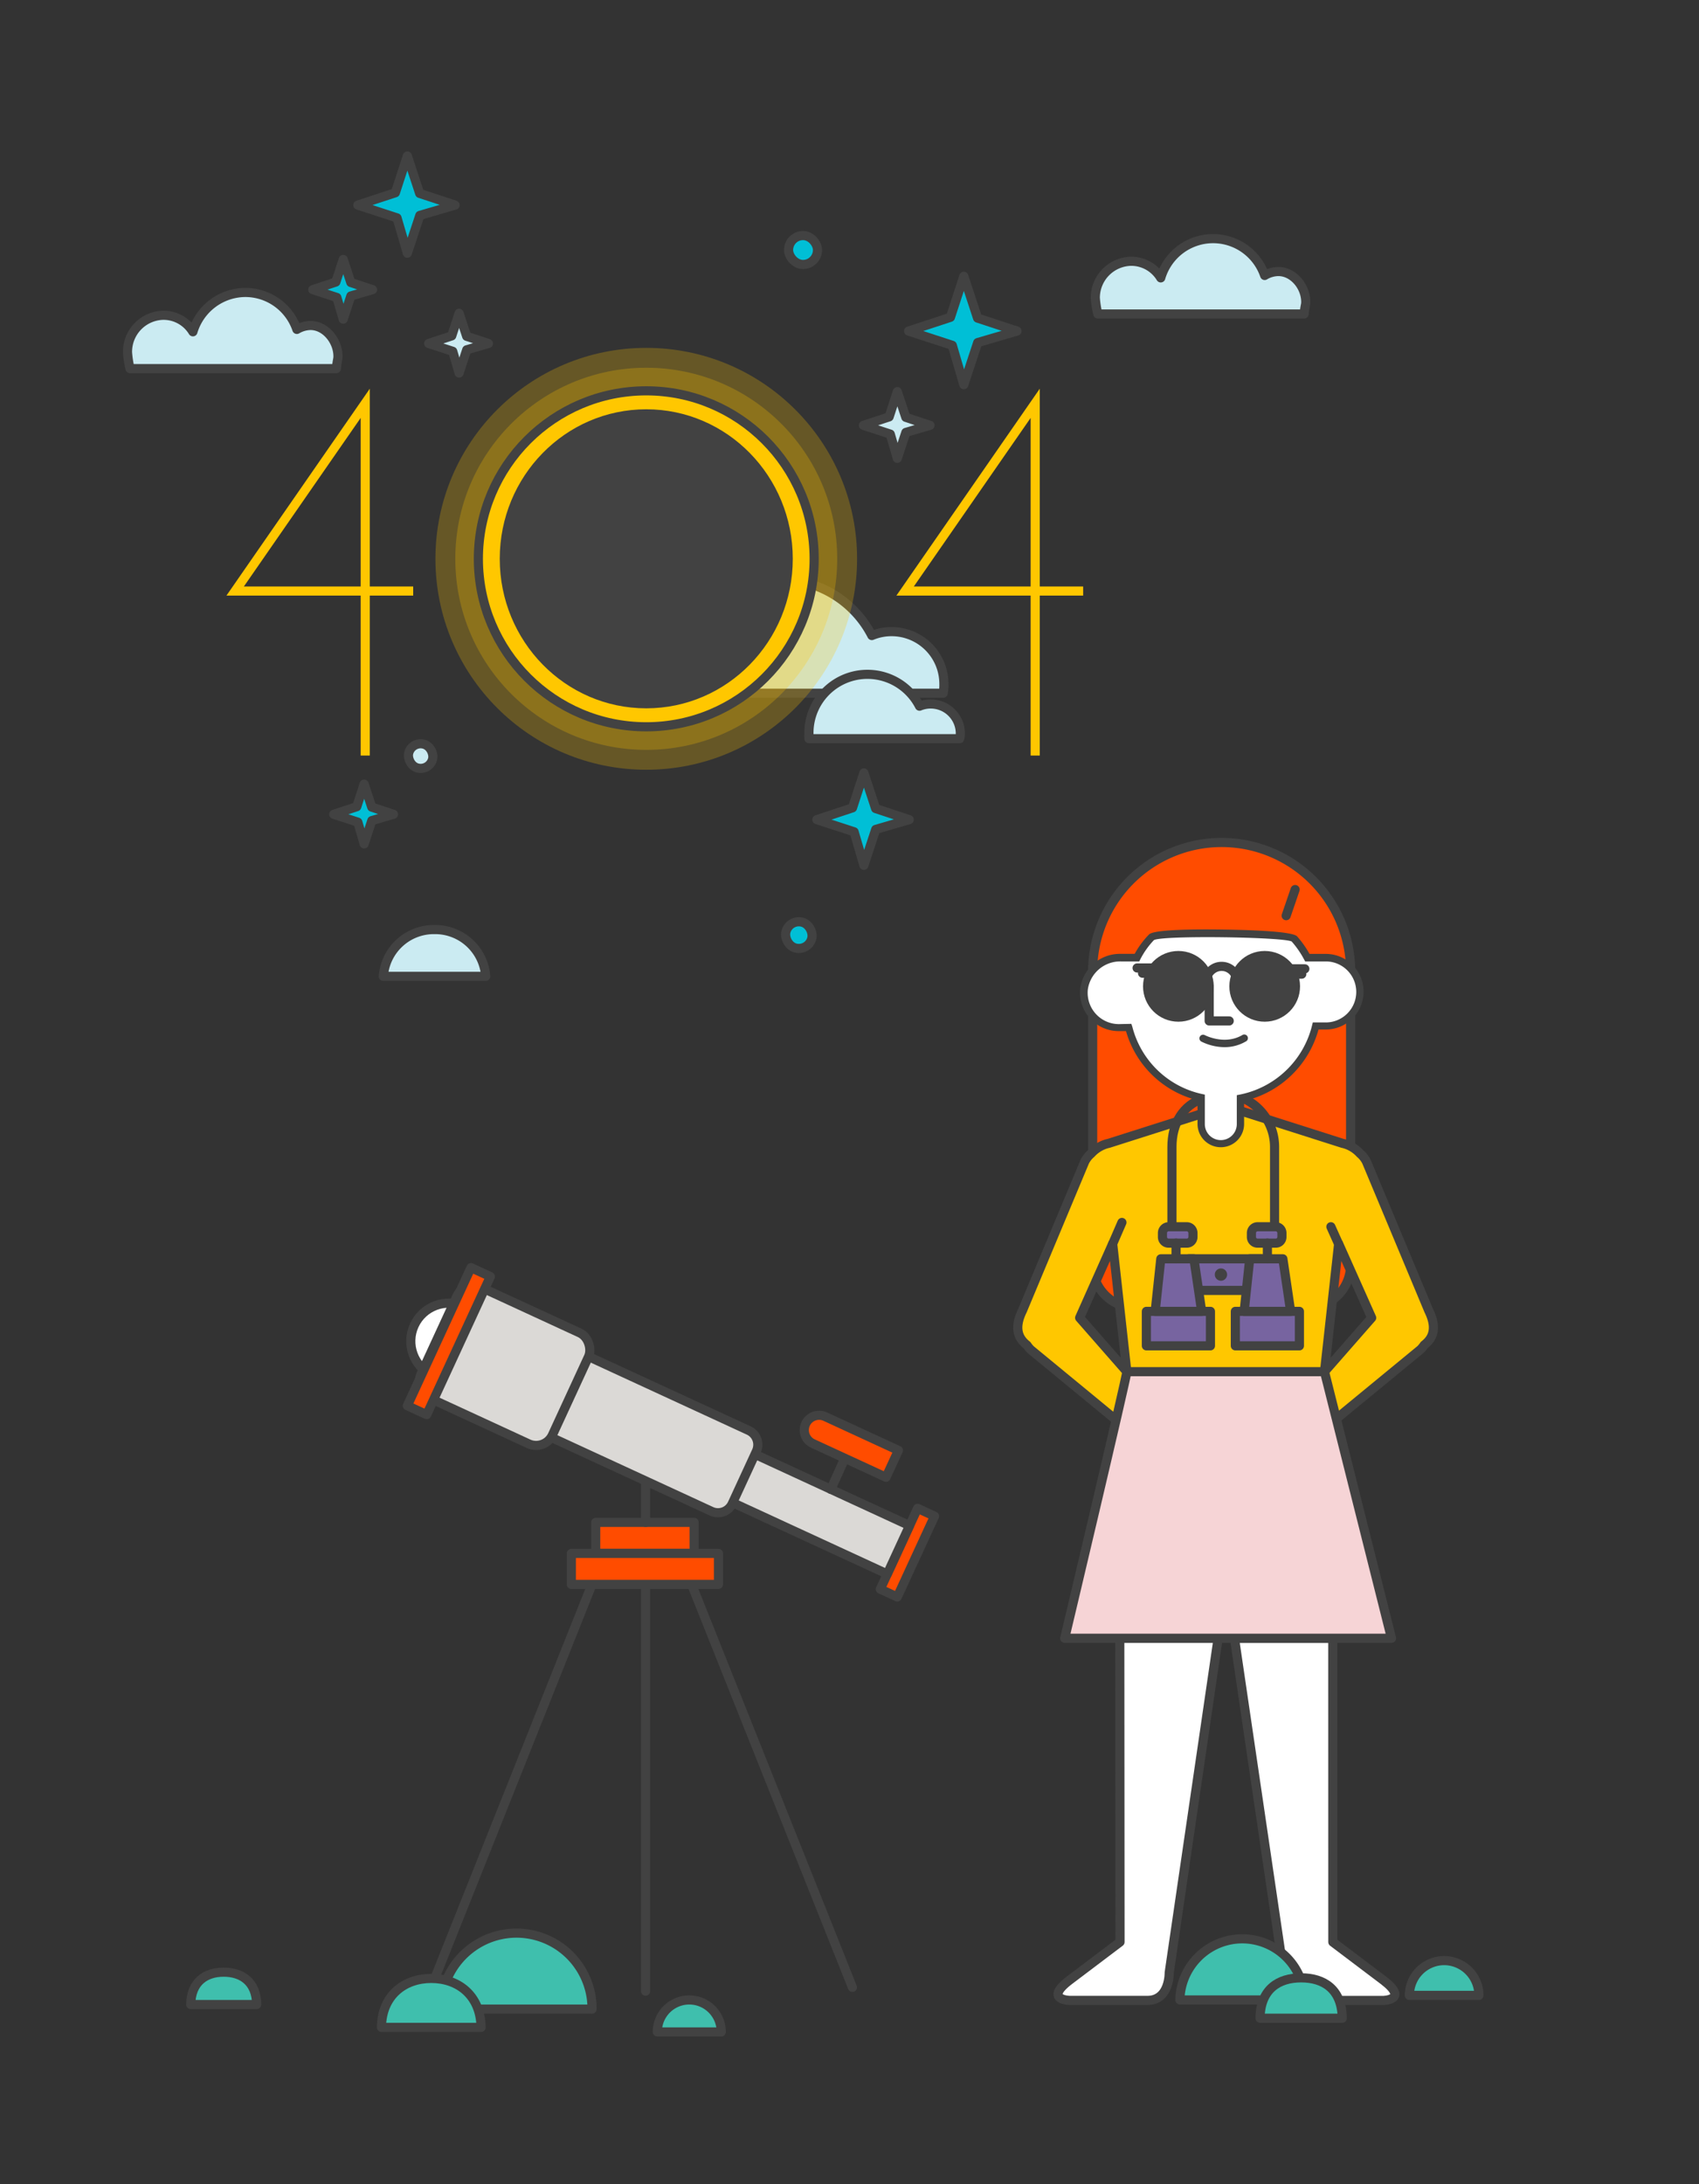 <svg id="Layer_1" data-name="Layer 1" xmlns="http://www.w3.org/2000/svg" viewBox="0 0 372 478"><rect x="0" y="0" width="372" height="478" fill="#333333" stroke="none"/><defs><style>.cls-1{fill:#cbebf2;}.cls-1,.cls-10,.cls-12,.cls-13,.cls-16,.cls-2,.cls-3,.cls-4,.cls-6,.cls-7,.cls-8,.cls-9{stroke:#424242;}.cls-1,.cls-10,.cls-12,.cls-13,.cls-16,.cls-2,.cls-3,.cls-4,.cls-7,.cls-8,.cls-9{stroke-linecap:round;stroke-linejoin:round;}.cls-1,.cls-10,.cls-12,.cls-13,.cls-16,.cls-17,.cls-2,.cls-3,.cls-4,.cls-6,.cls-7,.cls-8,.cls-9{stroke-width:2px;}.cls-2{fill:#ff4c00;}.cls-3,.cls-5{fill:#ffc700;}.cls-14,.cls-4{fill:#fff;}.cls-5{opacity:0.25;}.cls-11,.cls-16,.cls-6{fill:#424242;}.cls-17,.cls-6{stroke-miterlimit:10;}.cls-7{fill:#00bfd6;}.cls-8{fill:#dbd9d6;}.cls-17,.cls-9{fill:none;}.cls-10{fill:#7764a0;}.cls-12{fill:#3fbfad;}.cls-13{fill:#f6d4d6;}.cls-15{fill:#414242;}.cls-17{stroke:#ffc700;}</style></defs><title>404</title><path class="cls-1" d="M206.67,149.69a11.44,11.44,0,0,0-11.32-11.46,11.24,11.24,0,0,0-4.46.85,22.63,22.63,0,0,0-42.75,10.62,18,18,0,0,0,.09,2h58.28A9.19,9.19,0,0,0,206.67,149.69Z"/><path class="cls-1" d="M210.27,160.55a6.48,6.48,0,0,0-6.41-6.49,6.36,6.36,0,0,0-2.53.48,12.81,12.81,0,0,0-24.21,6,10.18,10.18,0,0,0,0,1.11h33A5.2,5.2,0,0,0,210.27,160.55Z"/><path class="cls-2" d="M267.48,184.37h0a28.24,28.24,0,0,1,28.24,28.24V276.8a9.38,9.38,0,0,1-9.38,9.38H248.62a9.38,9.38,0,0,1-9.38-9.38V212.61a28.24,28.24,0,0,1,28.24-28.24Z"/><path class="cls-3" d="M312.82,286.8l-13.61-32.55a5.6,5.6,0,0,0-1.42-1.81,7.38,7.38,0,0,0-3.87-2.24l-25.12-8v-.29l-.45.14-.45-.14v.29l-25.12,8a7.38,7.38,0,0,0-3.87,2.24,5.6,5.6,0,0,0-1.42,1.81L223.87,286.8c-1.42,2.91-1.6,5.57,1,7.58a5.91,5.91,0,0,0,.83,1l26.59,21.88c2.47,2.3,2.42,1.66,4.79-.89s2-2.57-.52-4.88l-3.45-3.94h30.41l-3.45,3.94c-2.47,2.3-2.89,2.33-.52,4.88s2.32,3.2,4.79.89L311,295.34a5.91,5.91,0,0,0,.83-1C314.42,292.37,314.25,289.71,312.82,286.8Zm-76.43,1.58,7.23-16.21,3.1,28ZM290,300.18l3.1-28,7.23,16.21Z"/><path class="cls-4" d="M245.18,358.52h21.53L256,431.69s.16,6.08-4.77,6.08h-17s-5.8-.1,0-4.47l11-8.31Z"/><path class="cls-4" d="M291.83,425l11,8.31c5.8,4.38,0,4.47,0,4.47h-17c-4.93,0-4.77-6.08-4.77-6.08l-10.77-73.17h21.53Z"/><circle class="cls-5" cx="141.5" cy="122.29" r="41.81"/><circle class="cls-5" cx="141.5" cy="122.29" r="46.16"/><circle class="cls-3" cx="141.5" cy="122.29" r="36.76"/><ellipse class="cls-6" cx="141.5" cy="122.29" rx="31.08" ry="31.72"/><line class="cls-7" x1="141.35" y1="333.16" x2="141.35" y2="435.75"/><line class="cls-7" x1="146.35" y1="333.99" x2="186.64" y2="434.91"/><line class="cls-7" x1="134.37" y1="334.82" x2="94.08" y2="435.75"/><rect class="cls-2" x="130.44" y="333.16" width="21.55" height="6.78" transform="translate(282.42 673.1) rotate(-180)"/><rect class="cls-2" x="125.11" y="339.94" width="32.21" height="6.78" transform="translate(282.42 686.67) rotate(-180)"/><rect class="cls-2" x="196.62" y="330.06" width="4.09" height="19.48" transform="translate(236.77 731.55) rotate(-155.24)"/><rect class="cls-8" x="160.67" y="325.43" width="37.77" height="11.66" transform="translate(203.87 707.26) rotate(-155.24)"/><circle class="cls-4" cx="98.27" cy="293.49" r="8.32" transform="translate(-209.4 259.82) rotate(-65.24)"/><path class="cls-8" d="M126.2,304.77h38.69a0,0,0,0,1,0,0v19.48a0,0,0,0,1,0,0H126.2a3.43,3.43,0,0,1-3.43-3.43V308.2A3.43,3.43,0,0,1,126.2,304.77Z" transform="translate(142.73 660.34) rotate(-155.24)"/><rect class="cls-8" x="94.64" y="285.46" width="31.71" height="26.73" rx="3.94" ry="3.94" transform="translate(85.69 616.46) rotate(-155.24)"/><rect class="cls-2" x="95.93" y="276.85" width="4.67" height="33.28" transform="translate(64.59 601.16) rotate(-155.24)"/><line class="cls-9" x1="186.37" y1="316.04" x2="181.91" y2="325.93"/><path class="cls-2" d="M175.43,312.73h17.63a3.24,3.24,0,0,1,3.24,3.24v0a3.24,3.24,0,0,1-3.24,3.24H175.43a0,0,0,0,1,0,0v-6.48A0,0,0,0,1,175.43,312.73Z" transform="translate(222.32 680.74) rotate(-155.24)"/><polygon class="cls-7" points="214.07 74.97 222.68 72.45 214.04 69.61 211.03 60.46 208.1 69.44 198.94 72.45 208.51 75.57 211.03 84.19 214.07 74.97"/><polygon class="cls-7" points="191.74 181.51 199.08 179.37 191.72 176.94 189.15 169.14 186.66 176.79 178.85 179.37 187.01 182.03 189.15 189.37 191.74 181.51"/><polygon class="cls-1" points="198.34 94.63 203.63 93.08 198.33 91.33 196.47 85.71 194.68 91.23 189.05 93.08 194.93 95 196.47 100.3 198.34 94.63"/><polygon class="cls-7" points="91.92 47.14 99.64 44.88 91.89 42.33 89.19 34.13 86.57 42.18 78.35 44.88 86.93 47.68 89.19 55.41 91.92 47.14"/><polygon class="cls-7" points="76.82 64.77 81.57 63.39 76.81 61.82 75.15 56.77 73.54 61.72 68.49 63.39 73.76 65.1 75.15 69.85 76.82 64.77"/><polygon class="cls-7" points="81.41 179.58 86.15 178.2 81.39 176.63 79.73 171.59 78.12 176.54 73.07 178.2 78.35 179.92 79.73 184.67 81.41 179.58"/><polygon class="cls-1" points="102.19 76.55 106.94 75.17 102.18 73.6 100.52 68.56 98.91 73.5 93.86 75.17 99.13 76.88 100.52 81.63 102.19 76.55"/><rect class="cls-7" x="172.66" y="51.55" width="6.33" height="6.33" rx="3.17" ry="3.17"/><rect class="cls-1" x="89.39" y="162.77" width="5.39" height="5.39" rx="2.69" ry="2.69" transform="translate(42.75 -17.36) rotate(13.99)"/><rect class="cls-7" x="171.97" y="201.73" width="5.84" height="5.84" rx="2.92" ry="2.92" transform="translate(54.68 -36.22) rotate(13.99)"/><path class="cls-9" d="M271.65,240.11A11.7,11.7,0,0,1,279.07,251v20.75"/><path class="cls-9" d="M256.6,271.72V251c0-5.12,2.33-9.12,6.94-10.68"/><rect class="cls-10" x="260.3" y="275.48" width="15.96" height="6.91"/><rect class="cls-10" x="251" y="286.98" width="14.03" height="7.54"/><polygon class="cls-10" points="252.93 286.98 254.16 275.48 261.41 275.48 263.11 286.98 252.93 286.98"/><path class="cls-10" d="M255.83,268.46h4a1.37,1.37,0,0,1,1.37,1.37v.88a1.34,1.34,0,0,1-1.34,1.34h-4a1.34,1.34,0,0,1-1.34-1.34v-.88a1.37,1.37,0,0,1,1.37-1.37Z"/><rect class="cls-10" x="270.48" y="286.98" width="14.03" height="7.54"/><polygon class="cls-10" points="272.41 286.98 273.63 275.48 280.89 275.48 282.59 286.98 272.41 286.98"/><path class="cls-10" d="M275.31,268.46h4a1.37,1.37,0,0,1,1.37,1.37v.88a1.34,1.34,0,0,1-1.34,1.34h-4a1.34,1.34,0,0,1-1.34-1.34v-.88a1.37,1.37,0,0,1,1.37-1.37Z"/><circle class="cls-11" cx="267.33" cy="278.93" r="1.35"/><line class="cls-4" x1="257.5" y1="272.04" x2="257.5" y2="275.48"/><line class="cls-4" x1="277.5" y1="272.04" x2="277.5" y2="275.48"/><line class="cls-3" x1="243.63" y1="272.18" x2="245.65" y2="267.52"/><line class="cls-3" x1="293.07" y1="272.18" x2="291.4" y2="268.46"/><line class="cls-4" x1="283.55" y1="307.51" x2="289.97" y2="300.18"/><line class="cls-4" x1="252.26" y1="307.49" x2="246.72" y2="300.18"/><path class="cls-12" d="M285.65,437.61a13.66,13.66,0,0,0-27.31-.05.33.33,0,0,0,0,.11h27.3S285.65,437.7,285.65,437.61Z"/><path class="cls-12" d="M293.89,441.67c-.09-6.4-4.09-8.84-9-8.84s-8.92,2.44-9,8.84Z"/><path class="cls-12" d="M323.81,436.67a7.61,7.61,0,0,0-15.22,0Z"/><path class="cls-12" d="M129.63,439.62a16.54,16.54,0,0,0-33.08-.07c0,.11,0,.12,0,.12h33.07S129.63,439.72,129.63,439.62Z"/><path class="cls-12" d="M105.33,443.67c-.11-7-5-10.71-10.91-10.71s-10.8,3.71-10.91,10.71Z"/><path class="cls-12" d="M157.92,444.67a7,7,0,0,0-14,0Z"/><path class="cls-12" d="M56.2,438.67c-.07-5-3.28-7.08-7.22-7.08s-7.14,2.08-7.22,7.08Z"/><path class="cls-13" d="M246.72,300.18c0,1.13-13.6,58.34-13.6,58.34h71.55L290,300.18Z"/><path class="cls-9" d="M141.35,333.16v-8.82"/><path class="cls-14" d="M290.26,209.57h-4a21.26,21.26,0,0,0-2.82-4.09c-1.2-1.36-29.95-1.8-31.26-.4a18.27,18.27,0,0,0-3.23,4.48l-2.11,0h-1.44a8,8,0,0,0-8.05,6.87,7.66,7.66,0,0,0,7.62,8.44h2.22A21,21,0,0,0,263,240.14V246a4.29,4.29,0,1,0,8.58,0V240.3A21.16,21.16,0,0,0,288,224.52h2.21a7.47,7.47,0,0,0,0-14.95Z"/><path class="cls-15" d="M267.29,251.06a5.1,5.1,0,0,1-5.09-5.09v-5.19a21.76,21.76,0,0,1-15.66-15.13h-1.61a8.47,8.47,0,0,1-6.27-2.78,8.39,8.39,0,0,1-2.14-6.54,8.77,8.77,0,0,1,8.85-7.59h3.07a19.19,19.19,0,0,1,3.13-4.23c1-1.09,9.61-1.19,16.64-1.08,6.7.1,14.88.45,15.81,1.5a21.91,21.91,0,0,1,2.7,3.82h3.56a8.27,8.27,0,0,1,0,16.55h-1.59a22,22,0,0,1-16.29,15.63v5A5.1,5.1,0,0,1,267.29,251.06Zm-19.58-27,.21.62a20.18,20.18,0,0,0,15.25,14.73l.63.14V246a3.49,3.49,0,1,0,7,0v-6.33l.65-.13a20.39,20.39,0,0,0,15.84-15.18l.15-.61h2.84a6.67,6.67,0,0,0,0-13.35h-4.51l-.23-.42a20.48,20.48,0,0,0-2.72-3.94c-1.91-1-28.2-1.38-30.16-.31a17.77,17.77,0,0,0-3,4.23l-.22.44h-4a7.16,7.16,0,0,0-7.26,6.15,6.86,6.86,0,0,0,6.82,7.57Z"/><circle class="cls-15" cx="258.17" cy="214.04" r="1.27"/><circle class="cls-15" cx="277.64" cy="214.04" r="1.27"/><path class="cls-15" d="M268.13,229.16a11.57,11.57,0,0,1-5.09-1.22.8.8,0,0,1,.76-1.41s4.29,2.26,8.18,0a.8.8,0,1,1,.8,1.38A9.16,9.16,0,0,1,268.13,229.16Z"/><line class="cls-2" x1="283.57" y1="194.67" x2="281.61" y2="200.39"/><polyline class="cls-9" points="264.75 215.85 264.75 223.42 269.14 223.42"/><path class="cls-9" d="M264.07,214.88a3.4,3.4,0,0,1,6.8,0"/><circle class="cls-16" cx="258.01" cy="215.85" r="6.74"/><circle class="cls-16" cx="276.91" cy="215.85" r="6.74"/><line class="cls-1" x1="282.46" y1="212.02" x2="285.7" y2="212.02"/><line class="cls-1" x1="283.39" y1="213.18" x2="285.03" y2="213.18"/><line class="cls-1" x1="248.97" y1="211.83" x2="252.21" y2="211.83"/><line class="cls-1" x1="250.16" y1="212.98" x2="251.79" y2="212.98"/><path class="cls-1" d="M95.14,203.43a11.08,11.08,0,0,0-11.21,10.23h22.42A11.08,11.08,0,0,0,95.14,203.43Z"/><path class="cls-1" d="M27.92,77.11A8,8,0,0,1,35.63,69a7.52,7.52,0,0,1,6.61,3.61A12.06,12.06,0,0,1,53.68,64,11.94,11.94,0,0,1,65,72.09a6,6,0,0,1,3-.86c3.32,0,6,3.42,6,6.74,0,.7-.14.7-.36,2.7H28.47A21.93,21.93,0,0,1,27.92,77.11Z"/><path class="cls-1" d="M239.82,65.18a8,8,0,0,1,7.72-8,7.54,7.54,0,0,1,6.61,3.63,11.94,11.94,0,0,1,22.75-.53,6,6,0,0,1,3-.86c3.32,0,6,3.34,6,6.66,0,.7-.14.63-.36,2.63H240.37A21.38,21.38,0,0,1,239.82,65.18Z"/><polyline class="cls-17" points="226.66 165.35 226.66 88.26 198.18 129.34 237.16 129.34"/><polyline class="cls-17" points="79.97 165.35 79.97 88.26 51.49 129.34 90.47 129.34"/></svg>